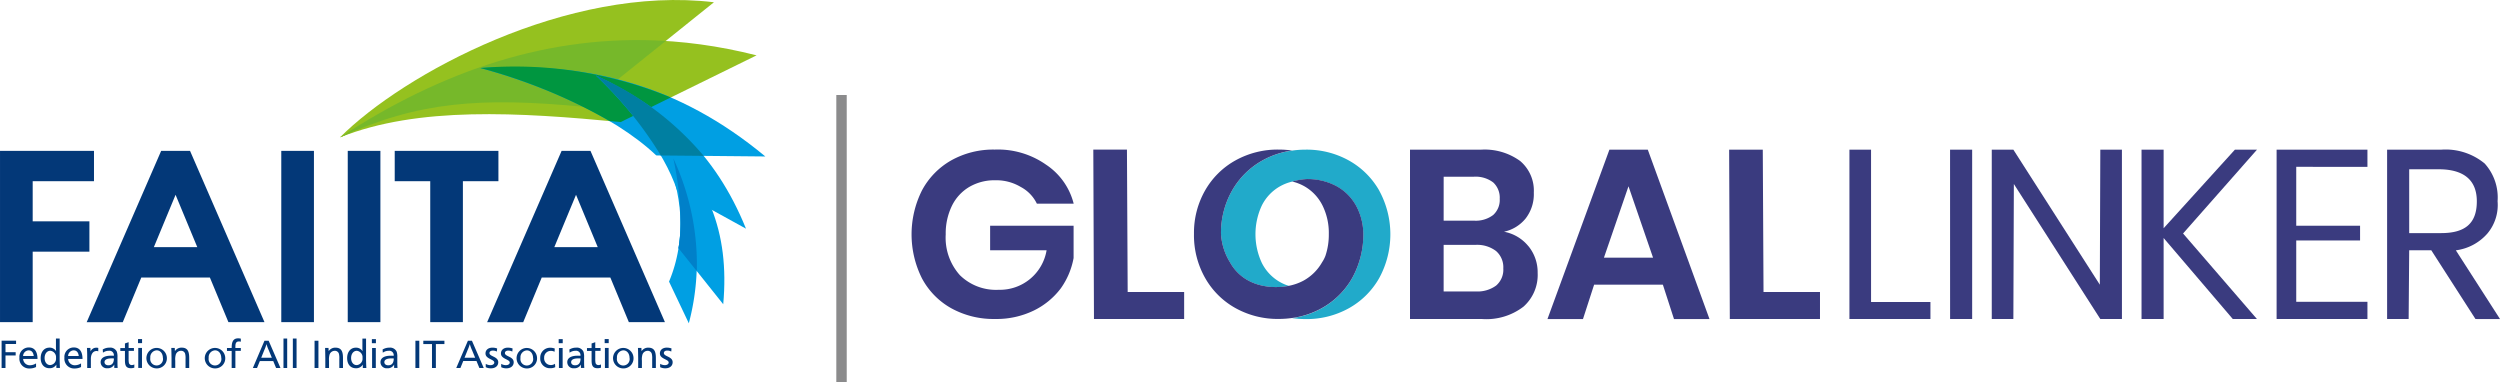 <svg xmlns="http://www.w3.org/2000/svg" width="240" height="36.679" viewBox="0 0 240 36.679">
    <defs>
        <style>
            .cls-1{fill:#033878}.cls-1,.cls-2,.cls-3,.cls-5,.cls-8{fill-rule:evenodd}.cls-2{fill:#009fe3}.cls-3{fill:#95c11f}.cls-5{fill:#0080c9}.cls-8{fill:#3a3b7f}
        </style>
    </defs>
    <g id="Group_7205" transform="translate(-52.262 -167.465)">
        <g id="Group_7201" transform="translate(52.262 167.465)">
            <g id="Group_7198" transform="translate(0 14.482)">
                <path id="Path_1882" d="M53.973 235.819h-1.389v2.622h.373v-1.2h.977v-.318h-.977v-.781h1.016v-.322zm.675 1.751h1.382c0-.557-.185-1.1-.836-1.1a.9.9 0 0 0-.9.989.94.94 0 0 0 .981 1.032 1.421 1.421 0 0 0 .616-.141V238a1.125 1.125 0 0 1-.6.18.634.634 0 0 1-.64-.616zm0-.279a.553.553 0 0 1 .53-.542c.326 0 .459.255.491.542zm3.508-1.676H57.8v.942c0 .086.012.176.012.263a.731.731 0 0 0-.636-.333c-.5 0-.84.4-.84 1s.326.977.84.977a.731.731 0 0 0 .664-.349v.322h.345c-.016-.3-.028-.6-.028-.895v-1.927zm-.895 1.174a.618.618 0 0 1 .546.69.611.611 0 0 1-.557.683c-.318 0-.538-.279-.538-.679s.227-.695.549-.695zm1.708.781h1.381c0-.557-.184-1.1-.836-1.1a.9.9 0 0 0-.9.989.939.939 0 0 0 .981 1.032 1.421 1.421 0 0 0 .616-.141V238a1.125 1.125 0 0 1-.6.18.633.633 0 0 1-.64-.616zm0-.279a.553.553 0 0 1 .53-.542c.326 0 .459.255.491.542zm1.809-.773c.012.251.023.5.023.751v1.172h.353v-.893c0-.335.145-.736.542-.736a.449.449 0 0 1 .169.031v-.326a.7.7 0 0 0-.192-.023.586.586 0 0 0-.55.365l-.015-.342zm1.515.145l.02.31a.953.953 0 0 1 .565-.184.421.421 0 0 1 .479.479c-.122-.008-.189-.008-.267-.008-.644 0-1 .224-1 .628a.589.589 0 0 0 .667.577.677.677 0 0 0 .644-.357V238.437h.326c-.02-.216-.02-.436-.02-.651v-.373a1.561 1.561 0 0 0-.059-.533.689.689 0 0 0-.706-.392 1.215 1.215 0 0 0-.644.176zm1.071.867c0 .353-.122.652-.533.652-.22 0-.369-.122-.369-.3 0-.243.239-.365.71-.365a1.629 1.629 0 0 1 .192.011zm1.413-1.566l-.353.122v.44h-.444v.279h.444v.859c0 .436.039.8.573.8a1.009 1.009 0 0 0 .329-.055v-.309a.48.48 0 0 1-.231.059.269.269 0 0 1-.295-.224 1.928 1.928 0 0 1-.023-.377v-.758h.51v-.279h-.51v-.561zm1.291-.3h-.389v.392h.389v-.392zm-.008.852h-.357v1.922h.357v-1.922zm2.39.965a.983.983 0 1 0-.989 1 .963.963 0 0 0 .989-1zm-.377.008a.615.615 0 1 1-1.213-.012.654.654 0 0 1 .608-.73c.353 0 .6.306.6.742zm1.134-.973h-.334c.016.326.016.648.024.975v.948h.357v-.7a1.685 1.685 0 0 1 .043-.555.525.525 0 0 1 .506-.393.394.394 0 0 1 .408.315 1.816 1.816 0 0 1 .031.472v.865h.353v-.893c0-.523-.047-1.061-.714-1.061a.742.742 0 0 0-.659.338l-.016-.307zm4.847.966a.983.983 0 1 0-.989 1 .963.963 0 0 0 .989-1zm-.377.008a.615.615 0 1 1-1.213-.012.654.654 0 0 1 .608-.73c.353 0 .6.306.6.742zm1.872-1.864a1.024 1.024 0 0 0-.259-.031c-.557 0-.62.483-.62.93h-.451v.279h.451v1.636h.357v-1.64h.522v-.279h-.522v-.1c0-.259.016-.526.338-.526a.7.7 0 0 1 .185.023v-.3zm2.661.2h-.392l-1.115 2.618h.4l.271-.667h1.286l.275.667h.42l-1.134-2.618zm.31 1.633h-1.014l.29-.72a4.667 4.667 0 0 0 .22-.592 3.49 3.49 0 0 0 .212.584l.3.728zm1.48-1.844h-.357v2.826H80v-2.826zm.9 0h-.357v2.826h.357v-2.826zm2.1.208h-.373v2.618H83v-2.618zm.969.695h-.333c.016.326.016.648.023.975v.948h.357v-.7a1.685 1.685 0 0 1 .043-.555.525.525 0 0 1 .506-.393.394.394 0 0 1 .408.315 1.839 1.839 0 0 1 .031.472v.865h.353v-.893c0-.523-.047-1.061-.715-1.061a.742.742 0 0 0-.659.338l-.016-.307zm3.611-.9h-.36v.942c0 .086.012.176.012.263a.731.731 0 0 0-.636-.333c-.5 0-.84.4-.84 1s.326.977.84.977a.73.73 0 0 0 .663-.349v.322h.341c-.016-.3-.028-.6-.028-.895v-1.927zm-.895 1.174a.618.618 0 0 1 .545.69.611.611 0 0 1-.557.683c-.318 0-.537-.279-.537-.679s.227-.695.549-.695zm1.833-1.123h-.389v.392h.389v-.392zm-.008.852h-.36v1.922h.357v-1.922zm.648.144l.02.31a.953.953 0 0 1 .565-.184.421.421 0 0 1 .479.479c-.122-.008-.189-.008-.267-.008-.644 0-1 .224-1 .628a.589.589 0 0 0 .667.577.677.677 0 0 0 .644-.357V238.439h.326c-.02-.216-.02-.436-.02-.651v-.373a1.562 1.562 0 0 0-.059-.533.689.689 0 0 0-.706-.392 1.214 1.214 0 0 0-.644.176zm1.071.867c0 .353-.122.652-.534.652-.219 0-.369-.122-.369-.3 0-.243.24-.365.711-.365a1.629 1.629 0 0 1 .192.011zm2.453-1.707h-.373v2.618h.373v-2.618zm2.418 0h-2.033v.318h.833v2.3h.373v-2.3h.82v-.318zm2.642 0h-.393l-1.119 2.615h.4l.271-.667h1.272l.275.667h.42l-1.134-2.618zm.31 1.633h-1.029l.291-.72a4.632 4.632 0 0 0 .219-.592 3.49 3.49 0 0 0 .212.584l.3.728zm2.1-.891a1.33 1.33 0 0 0-.447-.078c-.4 0-.667.22-.667.557 0 .545.844.549.844.875 0 .145-.153.251-.369.251a.962.962 0 0 1-.451-.125v.318a1.09 1.09 0 0 0 .5.11c.42 0 .7-.231.7-.584 0-.562-.844-.538-.844-.88 0-.145.126-.239.322-.239a.81.81 0 0 1 .388.094l.028-.3zm1.484 0a1.331 1.331 0 0 0-.448-.078c-.4 0-.667.22-.667.557 0 .545.844.549.844.875 0 .145-.153.251-.369.251a.965.965 0 0 1-.451-.125v.318a1.094 1.094 0 0 0 .5.11c.42 0 .7-.231.7-.584 0-.562-.844-.538-.844-.88 0-.145.126-.239.322-.239a.811.811 0 0 1 .389.094l.028-.3zm2.351.919a.983.983 0 1 0-.989 1 .963.963 0 0 0 .989-1zm-.377.008a.615.615 0 1 1-1.213-.012.654.654 0 0 1 .608-.73c.353 0 .6.306.6.742zm2.08-.918a1.243 1.243 0 0 0-.436-.079.942.942 0 0 0-.961.985.923.923 0 0 0 .973.982 1.041 1.041 0 0 0 .471-.1l-.028-.326a.68.68 0 0 1-.4.122.636.636 0 0 1-.64-.695.629.629 0 0 1 .647-.664.647.647 0 0 1 .349.086l.023-.314zm.761-.907h-.389v.392h.389v-.392zm-.008.852h-.357v1.922h.357v-1.922zm.647.144l.02.31a.954.954 0 0 1 .565-.184.421.421 0 0 1 .479.479c-.122-.008-.188-.008-.267-.008-.644 0-1 .224-1 .628a.588.588 0 0 0 .667.577.676.676 0 0 0 .644-.357V238.439h.326c-.02-.216-.02-.436-.02-.651v-.373a1.577 1.577 0 0 0-.059-.533.69.69 0 0 0-.707-.392 1.216 1.216 0 0 0-.644.176zm1.072.867c0 .353-.122.652-.534.652-.22 0-.369-.122-.369-.3 0-.243.239-.365.71-.365a1.631 1.631 0 0 1 .193.011zm1.413-1.566l-.353.122v.44h-.443v.279h.443v.859c0 .436.039.8.573.8a1.012 1.012 0 0 0 .33-.055v-.311a.483.483 0 0 1-.232.059.27.27 0 0 1-.295-.224 1.968 1.968 0 0 1-.023-.377v-.758h.51v-.279h-.51v-.561zm1.291-.3h-.389v.392h.389v-.392zm-.008.852h-.357v1.922h.357v-1.922zm2.39.965a.983.983 0 1 0-.989 1 .963.963 0 0 0 .989-1zm-.377.008a.615.615 0 1 1-1.212-.012.654.654 0 0 1 .608-.73c.353 0 .6.306.6.742zm1.135-.973h-.334c.016.326.016.648.023.975v.948h.357v-.7a1.686 1.686 0 0 1 .043-.555.525.525 0 0 1 .506-.393.394.394 0 0 1 .408.315 1.838 1.838 0 0 1 .031.472v.865h.353v-.893c0-.523-.047-1.061-.715-1.061a.742.742 0 0 0-.659.338l-.015-.307zm2.888.047a1.328 1.328 0 0 0-.447-.078c-.4 0-.667.22-.667.557 0 .545.844.549.844.875 0 .145-.153.251-.369.251a.963.963 0 0 1-.451-.125v.318a1.092 1.092 0 0 0 .5.11c.42 0 .7-.231.7-.584 0-.562-.844-.538-.844-.88 0-.145.125-.239.322-.239a.812.812 0 0 1 .389.094z" class="cls-1" transform="translate(-52.43 -217.597)"/>
                <path id="Path_1883" d="M79.265 197.842H82.4v16.444h-3.135v-16.444zm26.213 9.24h4.166l-2.083-5.022-2.083 5.022zm3.469-9.24l7.149 16.444h-3.464L110.853 210h-6.584l-1.779 4.29h-3.464l7.149-16.444zm-41.911 9.24H71.2l-2.083-5.022-2.083 5.022zm3.469-9.24l7.148 16.444H74.19L72.41 210h-6.583l-1.779 4.29h-3.464l7.149-16.444zm-18.242 0v16.444H55.4v-6.764h5.445v-2.915H55.4v-3.85h5.885v-2.915zm44.437 2.915h3.41v-2.915h-9.955v2.915h3.41v13.529H96.7v-13.529zm-11.054-2.915h3.134v16.444h-3.135z" class="cls-1" transform="translate(-52.262 -197.842)"/>
            </g>
            <g id="Group_7200" transform="translate(32.639)">
                <path id="Path_1884" d="M187.4 199.381c.693 3.61 1.292 7.759-.419 11.819l1.9 4a22.983 22.983 0 0 0-1.481-15.819z" class="cls-2" transform="translate(-155.393 -184.165)"/>
                <g id="Group_7199">
                    <path id="Path_1885" d="M120.726 180.651c7.526-3.466 13.589-3.865 23.393-2.934l12.507-10.036c-14.009-1.681-29.792 6.857-35.9 12.97z" class="cls-3" transform="translate(-120.726 -167.465)"/>
                    <path id="Path_1886" d="M120.726 184.872c7.526-3 17.14-2.4 26.945-1.467L160.718 177c-14.549-3.694-27.707-.171-39.992 7.872z" class="cls-3" transform="translate(-120.726 -171.686)"/>
                    <path id="Path_1887" fill="#76b82a" fill-rule="evenodd" d="M120.726 184.872c7.526-3.466 13.589-3.865 23.393-2.934l7.881-6.321c-11.155-.689-21.491 2.85-31.274 9.255z" transform="translate(-120.726 -171.686)"/>
                    <path id="Path_1888" d="M178.472 190.334l4.114.038a28.408 28.408 0 0 0-10.367-7.727 36.987 36.987 0 0 1 6.253 7.689z" class="cls-5" transform="translate(-147.67 -175.408)"/>
                    <path id="Path_1889" d="M148.985 181.058c5.4 1.457 12.643 4.367 16.889 8.393l10.473.1c-8.398-6.965-17.074-9.078-27.362-8.493z" class="cls-2" transform="translate(-135.513 -174.53)"/>
                    <path id="Path_1890" fill="#009640" fill-rule="evenodd" d="M161.39 186.149l1.067.1 4.812-2.363a39.2 39.2 0 0 0-18.285-2.827 51.9 51.9 0 0 1 12.406 5.09z" transform="translate(-135.513 -174.53)"/>
                    <path id="Path_1891" d="M172.219 182.645c2.92 2.766 6.513 7.081 7.827 11.079l6.6 3.637c-2.946-7.274-7.714-11.574-14.427-14.716z" class="cls-2" transform="translate(-147.67 -175.408)"/>
                    <path id="Path_1892" d="M184.113 193.107c1.495 3.359 3.022 7.262 2.278 11.6l4.294 5.384c.632-7.055-1.501-11.977-6.572-16.984z" class="cls-2" transform="translate(-153.894 -180.883)"/>
                    <path id="Path_1893" d="M188.543 205.774a13.591 13.591 0 0 1-.194 2.221l1.758 2.2a24.133 24.133 0 0 0-2.253-10.818 30.309 30.309 0 0 1 .689 6.397z" class="cls-5" transform="translate(-155.852 -184.165)"/>
                    <path id="Path_1894" fill="#007fa1" fill-rule="evenodd" d="M178.472 190.334l4.114.038a28.408 28.408 0 0 0-10.367-7.727 36.987 36.987 0 0 1 6.253 7.689z" transform="translate(-147.67 -175.408)"/>
                </g>
            </g>
        </g>
        <g id="Group_7204" transform="translate(139.78 181.83)">
            <g id="Group_7202">
                <path id="Fill-1" d="M252.027 202.781h-3.535a3.57 3.57 0 0 0-1.542-1.6 4.588 4.588 0 0 0-2.462-.645 4.784 4.784 0 0 0-2.473.634 4.3 4.3 0 0 0-1.672 1.809 6.033 6.033 0 0 0-.6 2.759 5.378 5.378 0 0 0 1.363 3.913 4.945 4.945 0 0 0 3.721 1.4 4.545 4.545 0 0 0 4.6-3.794h-5.421V204.9h8.013v3.1a7.253 7.253 0 0 1-1.23 2.915 7.177 7.177 0 0 1-2.611 2.138 8.2 8.2 0 0 1-3.7.8 8.39 8.39 0 0 1-4.2-1.029 7.123 7.123 0 0 1-2.817-2.873 9.426 9.426 0 0 1 0-8.436 7.224 7.224 0 0 1 2.805-2.884 8.26 8.26 0 0 1 4.191-1.04 8.036 8.036 0 0 1 4.9 1.436 6.353 6.353 0 0 1 2.67 3.754z" class="cls-8" transform="translate(-236.472 -197.596)"/>
                <path id="Fill-3" d="M276.353 211.265h5.421v2.592h-8.657l-.063-16.262h3.229z" class="cls-8" transform="translate(-255.614 -197.596)"/>
                <path id="Fill-3-Copy" d="M404.39 211.265h5.421v2.592h-8.657l-.064-16.257h3.229z" class="cls-8" transform="translate(-322.61 -197.596)"/>
                <path id="Fill-8" d="M345.095 210.644a2.007 2.007 0 0 0 .687-1.647 2.061 2.061 0 0 0-.7-1.67 3 3 0 0 0-1.981-.587h-3.047v4.469h3.07a3.032 3.032 0 0 0 1.97-.564zm-5.04-6.23h2.909a2.755 2.755 0 0 0 1.844-.542 1.938 1.938 0 0 0 .63-1.555 1.991 1.991 0 0 0-.618-1.566 2.788 2.788 0 0 0-1.9-.553h-2.863zm8.143 2.453a3.971 3.971 0 0 1 .882 2.568 4.067 4.067 0 0 1-1.363 3.236 5.845 5.845 0 0 1-3.951 1.187h-6.941V197.6h6.8a5.794 5.794 0 0 1 3.769 1.083 3.717 3.717 0 0 1 1.317 3.04 3.805 3.805 0 0 1-.79 2.488 3.67 3.67 0 0 1-2.073 1.267 3.922 3.922 0 0 1 2.348 1.394z" class="cls-8" transform="translate(-288.983 -197.596)"/>
                <path id="Fill-10" d="M374.642 207.966l-2.357-6.852-2.357 6.852zm.943 2.593h-6.6l-1.069 3.3h-3.409l5.947-16.262h3.683l5.924 16.262h-3.408z" class="cls-8" transform="translate(-303.468 -197.596)"/>
                <path id="Fill-14" d="M427.389 212.22h5.7v1.638h-7.777V197.6h2.076z" class="cls-8" transform="translate(-335.285 -197.596)"/>
                <path id="Fill-16" d="M445.582 213.857h2.118V197.6h-2.121z" class="cls-8" transform="translate(-345.891 -197.596)"/>
                <path id="Fill-18" d="M466.476 213.857H464.4l-8.3-12.962-.047 12.962h-2.074V197.6h2.074l8.3 12.962.047-12.962h2.074z" class="cls-8" transform="translate(-350.288 -197.596)"/>
                <path id="Fill-19" d="M488.124 205.646l7.094 8.212H492.9l-6.642-7.777v7.777h-2.121V197.6h2.121v7.542l6.842-7.542h2.121z" class="cls-8" transform="translate(-366.068 -197.596)"/>
                <path id="Fill-20" d="M513.216 199.246v5.654h6.128v1.414h-6.128v5.892h6.835v1.65h-8.72V197.6h8.72v1.65z" class="cls-8" transform="translate(-380.295 -197.596)"/>
                <path id="Fill-21" d="M535.7 205.609h3.063c2.349 0 3.429-.963 3.429-3.054s-1.316-3.074-3.665-3.074H535.7zm6.363 8.249l-4.242-6.6H535.7l-.053 6.6h-2.068V197.6h5.185a5.886 5.886 0 0 1 4.179 1.326 4.856 4.856 0 0 1 1.242 3.623 4.262 4.262 0 0 1-.969 3.089 4.831 4.831 0 0 1-3.037 1.624l4.242 6.6z" class="cls-8" transform="translate(-391.935 -197.596)"/>
            </g>
            <g id="Group_7203" transform="translate(27.103)">
                <path id="Path_1895" fill="#21aaca" d="M313.951 201.521a7.6 7.6 0 0 0-2.925-2.89 8.342 8.342 0 0 0-4.134-1.035 9.281 9.281 0 0 0-1.3.092 8.082 8.082 0 0 0-2.838.943 7.6 7.6 0 0 0-2.925 2.89 8.231 8.231 0 0 0-1.07 4.153 5.866 5.866 0 0 0 .86 2.738 4.388 4.388 0 0 0 1.782 1.767 4.893 4.893 0 0 0 1.031.408 6.069 6.069 0 0 0 1.611.206 6.314 6.314 0 0 0 1.233-.118 4.4 4.4 0 0 1-.9-.395 4.342 4.342 0 0 1-1.693-1.81 6.526 6.526 0 0 1 0-5.511 4.349 4.349 0 0 1 1.693-1.811 4.5 4.5 0 0 1 1.214-.482h.019-.019a6.675 6.675 0 0 1 1.384-.236 5.884 5.884 0 0 1 2.847.666 4.754 4.754 0 0 1 1.92 1.914 5.739 5.739 0 0 1 .678 2.519c0 .029 0 .057.006.087s0 .036 0 .053a8.678 8.678 0 0 1-1.07 4.259 7.571 7.571 0 0 1-2.925 2.9 8.085 8.085 0 0 1-2.838.943 9.361 9.361 0 0 0 1.3.092 8.337 8.337 0 0 0 4.134-1.035 7.57 7.57 0 0 0 2.925-2.9 8.769 8.769 0 0 0 0-8.4z" transform="translate(-296.169 -197.596)"/>
                <path id="Path_1896" fill="#3a3b7f" d="M309.578 205.522A5.738 5.738 0 0 0 308.9 203a4.754 4.754 0 0 0-1.92-1.914 5.884 5.884 0 0 0-2.847-.666 6.674 6.674 0 0 0-1.384.236h.019-.019a4.512 4.512 0 0 1 1.215.482 4.357 4.357 0 0 1 1.693 1.811 5.931 5.931 0 0 1 .61 2.756 6.353 6.353 0 0 1-.326 2.087 3.021 3.021 0 0 1-.316.61 4.6 4.6 0 0 1-1.782 1.767 5 5 0 0 1-1.41.5 6.314 6.314 0 0 1-1.233.118 6.069 6.069 0 0 1-1.611-.206 4.892 4.892 0 0 1-1.031-.408 4.388 4.388 0 0 1-1.782-1.767 5.866 5.866 0 0 1-.86-2.738 8.23 8.23 0 0 1 1.07-4.153 7.6 7.6 0 0 1 2.925-2.89 8.082 8.082 0 0 1 2.838-.943 9.282 9.282 0 0 0-1.3-.092 8.34 8.34 0 0 0-4.134 1.035 7.6 7.6 0 0 0-2.925 2.89 8.2 8.2 0 0 0-1.068 4.088v.106a8.3 8.3 0 0 0 1.071 4.205 7.573 7.573 0 0 0 2.925 2.9 8.336 8.336 0 0 0 4.134 1.035 9.361 9.361 0 0 0 1.3-.092 8.085 8.085 0 0 0 2.838-.943 7.57 7.57 0 0 0 2.925-2.9 8.678 8.678 0 0 0 1.07-4.259v-.053c0-.017-.005-.051-.007-.08z" transform="translate(-293.322 -197.596)"/>
            </g>
        </g>
        <path id="Line_593" fill="none" stroke="#8b8b8c" stroke-miterlimit="10" d="M0 0L0 27.559" transform="translate(133.048 176.585)"/>
    </g>
</svg>
